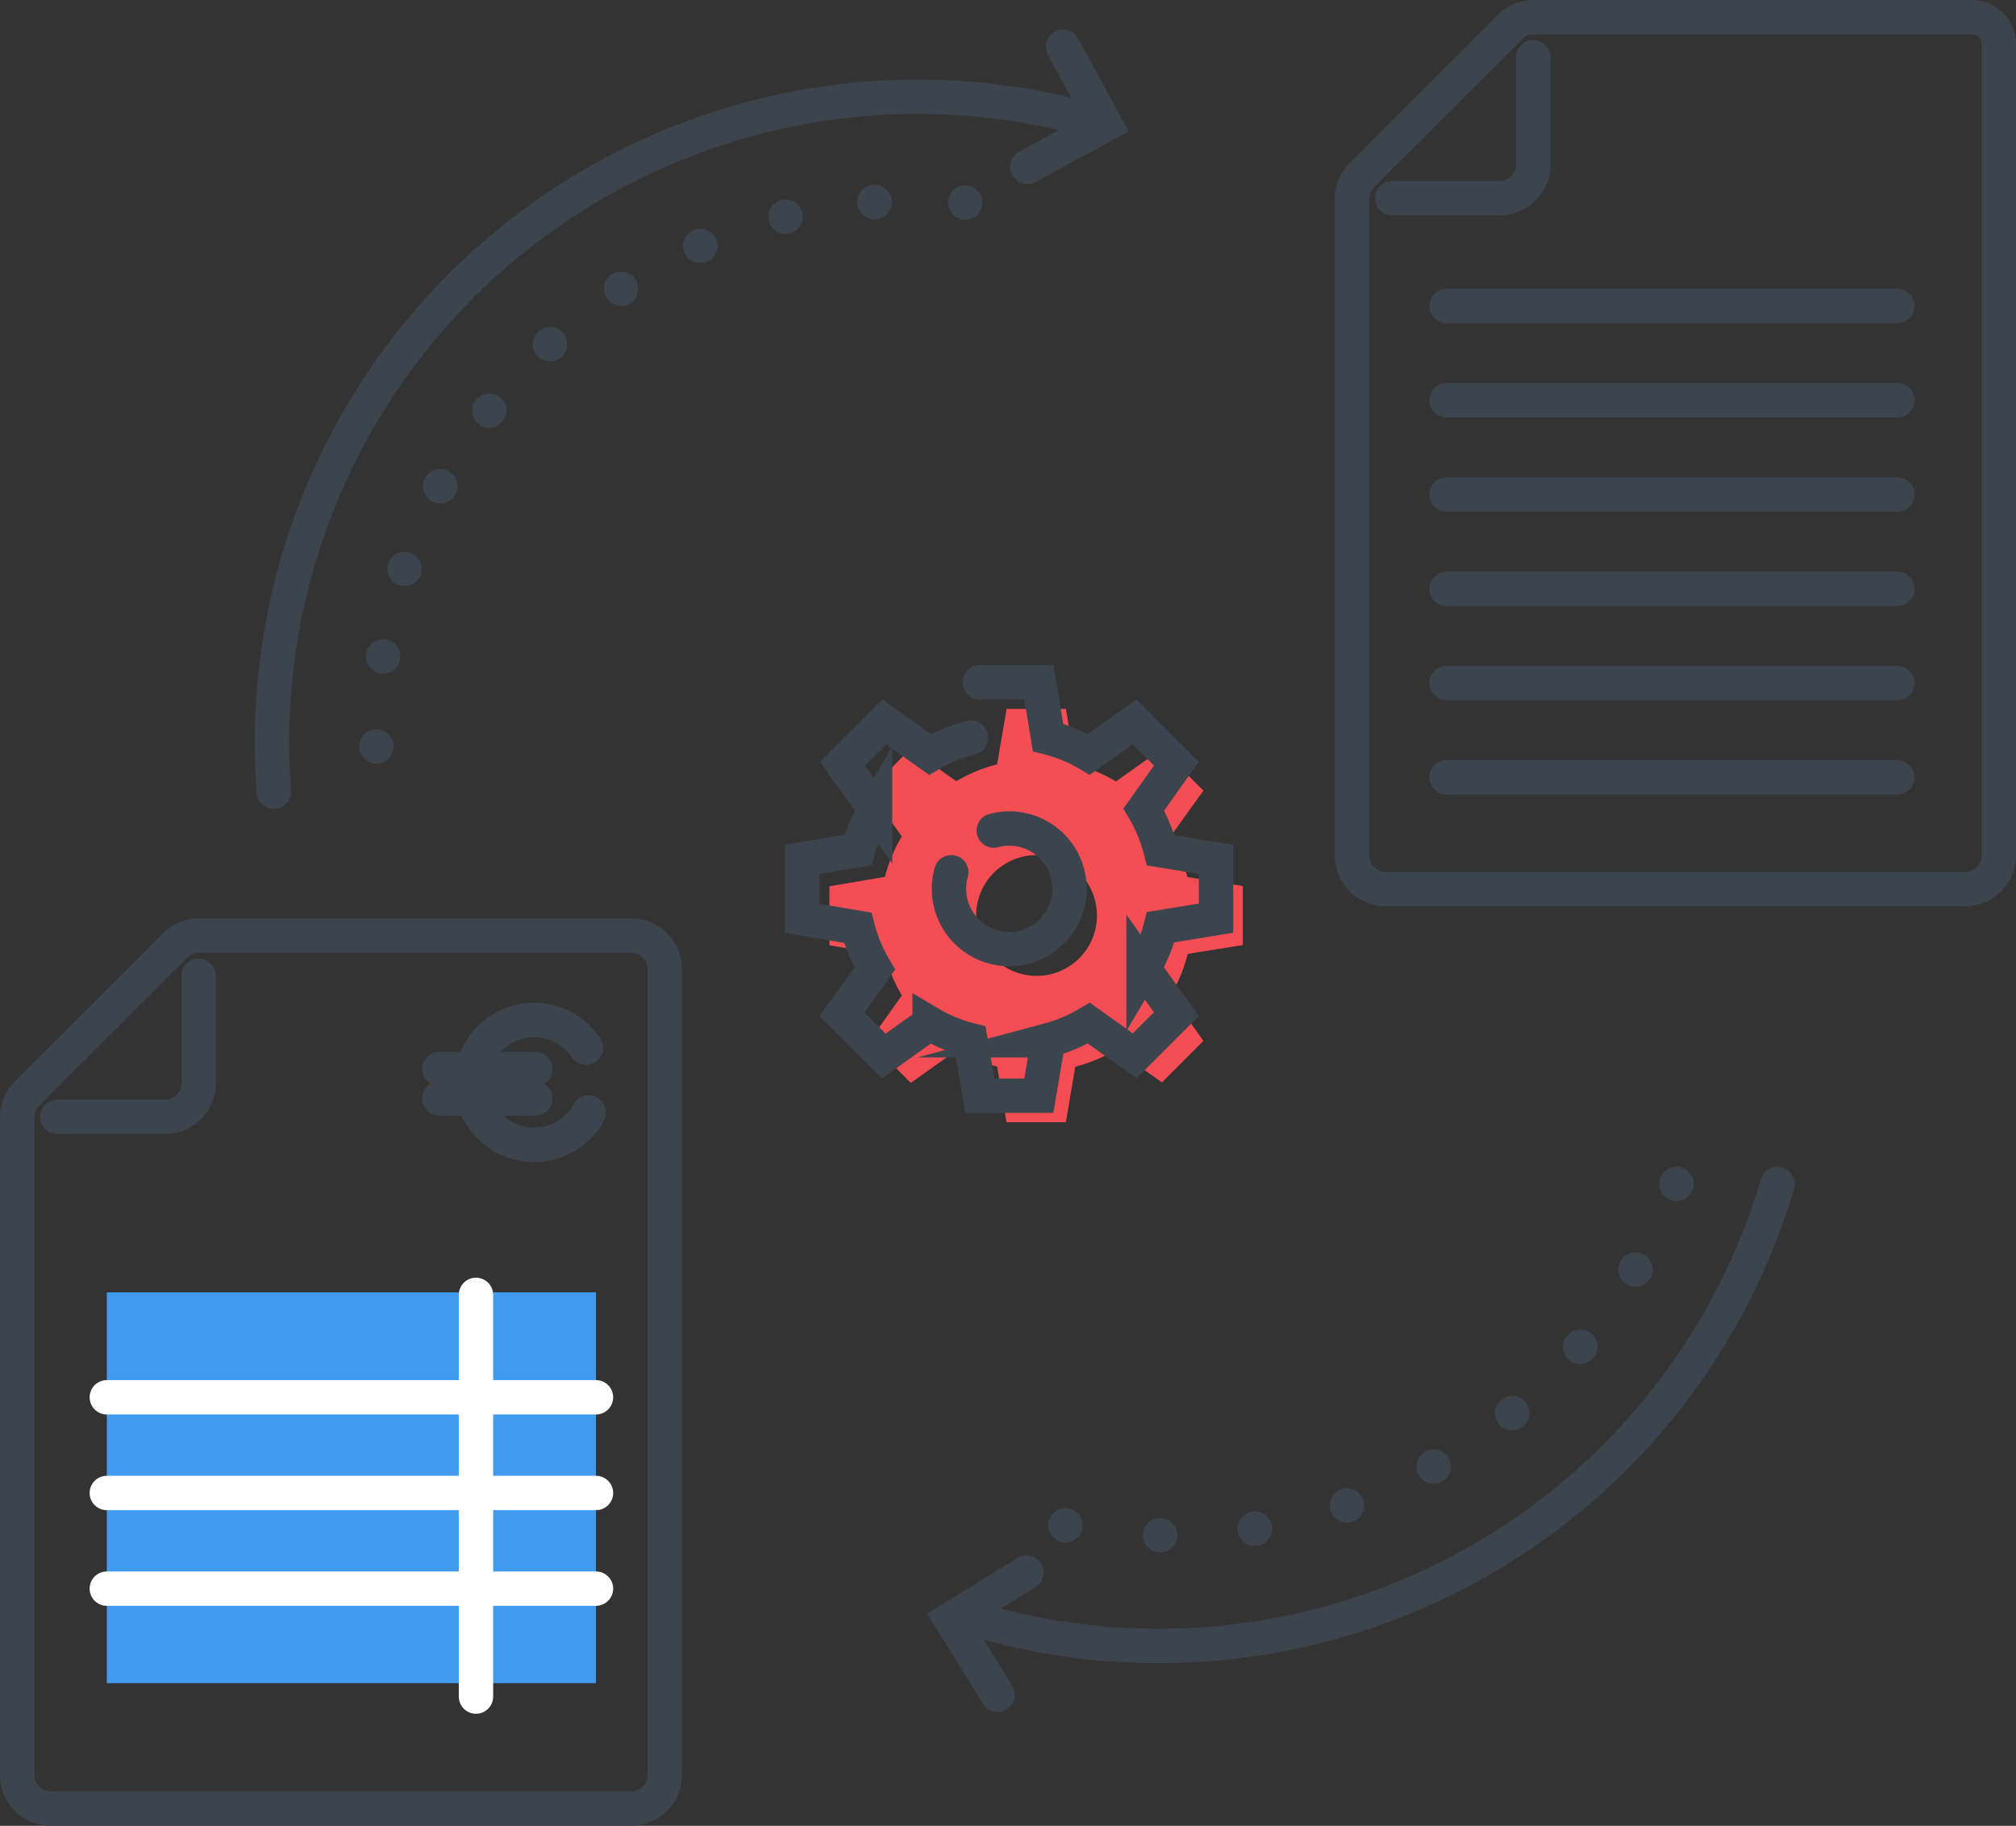 <?xml version="1.0" encoding="UTF-8"?> <svg xmlns="http://www.w3.org/2000/svg" viewBox="0 0 175.9 159.35"><rect x="0" y="0" width="175.9" height="159.35" fill="#333333" stroke="none"/><defs><style>.cls-1,.cls-3,.cls-4,.cls-5,.cls-6{fill:none;stroke-linecap:round;stroke-width:3px;}.cls-1,.cls-4,.cls-5,.cls-6{stroke:#3c454e;}.cls-1,.cls-3{stroke-linejoin:round;}.cls-2{fill:#409bee;}.cls-3{stroke:#fff;}.cls-4,.cls-5,.cls-6{stroke-miterlimit:10;}.cls-5{stroke-dasharray:0 7.87;}.cls-6{stroke-dasharray:0 8.3;}.cls-7{fill:#f44d54;}</style></defs><title>Rapprochement documents</title><g id="Calque_2" data-name="Calque 2"><g id="Calque_1-2" data-name="Calque 1"><path class="cls-1" d="M133.82,1.5a2.92,2.92,0,0,0-2.07.86L118.83,15.28a2.9,2.9,0,0,0-.86,2.07V74.66a2.93,2.93,0,0,0,2.93,2.93h50.57a2.93,2.93,0,0,0,2.93-2.93V3.84a2.35,2.35,0,0,0-2.35-2.34Z"></path><path class="cls-1" d="M133.78,5v9.37a2.93,2.93,0,0,1-2.93,2.92h-9.37"></path><line class="cls-1" x1="126.22" y1="26.71" x2="165.55" y2="26.71"></line><line class="cls-1" x1="126.22" y1="34.94" x2="165.55" y2="34.94"></line><line class="cls-1" x1="126.22" y1="43.16" x2="165.55" y2="43.16"></line><line class="cls-1" x1="126.22" y1="51.39" x2="165.55" y2="51.39"></line><line class="cls-1" x1="126.22" y1="59.61" x2="165.55" y2="59.61"></line><line class="cls-1" x1="126.22" y1="67.84" x2="165.55" y2="67.84"></line><polyline class="cls-2" points="41.57 146.9 52 146.9 52 112.79 9.32 112.79 9.32 146.9 18.06 146.9"></polyline><line class="cls-3" x1="9.32" y1="121.95" x2="52" y2="121.95"></line><line class="cls-3" x1="9.32" y1="130.3" x2="52" y2="130.3"></line><line class="cls-3" x1="9.32" y1="138.65" x2="52" y2="138.65"></line><line class="cls-3" x1="41.53" y1="113.01" x2="41.53" y2="148.07"></line><path class="cls-1" d="M4.43,157.85a2.93,2.93,0,0,1-2.93-2.93V97.52a2.94,2.94,0,0,1,.86-2.08L15.3,82.51a2.9,2.9,0,0,1,2.07-.86h37.7A2.93,2.93,0,0,1,58,84.58v70.34a2.93,2.93,0,0,1-2.93,2.93Z"></path><path class="cls-1" d="M17.33,85.17v9.37a2.94,2.94,0,0,1-2.93,2.94H5"></path><path class="cls-1" d="M51.37,97.1a5.45,5.45,0,1,1-.25-5.67"></path><line class="cls-1" x1="38.35" y1="93.3" x2="46.7" y2="93.3"></line><line class="cls-1" x1="38.35" y1="95.87" x2="46.7" y2="95.87"></line><line class="cls-4" x1="32.84" y1="65.14" x2="32.84" y2="65.14"></line><path class="cls-5" d="M33.43,57.29c.09-.56.18-1.11.29-1.67A47.22,47.22,0,0,1,80.28,17.49"></path><line class="cls-4" x1="84.21" y1="17.68" x2="84.21" y2="17.68"></line><line class="cls-4" x1="146.27" y1="103.32" x2="146.27" y2="103.32"></line><path class="cls-6" d="M142.7,110.8a47.22,47.22,0,0,1-45.63,22.94"></path><line class="cls-4" x1="92.96" y1="133.12" x2="92.96" y2="133.12"></line><path class="cls-4" d="M23.9,69.09A56.33,56.33,0,0,1,96,10.75"></path><path class="cls-4" d="M155.09,103.33a56.3,56.3,0,0,1-70,38"></path><polyline class="cls-4" points="92.75 4.07 96.44 10.87 89.64 14.56"></polyline><polyline class="cls-4" points="87.04 147.91 82.97 141.32 89.56 137.25"></polyline><path class="cls-7" d="M108.44,82.48V77.33l-4.84-.79A13.44,13.44,0,0,0,102.13,73L105,69l-3.63-3.64-4,2.84a13.3,13.3,0,0,0-3.56-1.47L93,61.87H87.83L87,66.71a13.3,13.3,0,0,0-3.56,1.47l-4-2.84L75.84,69l2.84,4a13.58,13.58,0,0,0-1.47,3.53l-4.84.82v5.15l4.84.82a13.8,13.8,0,0,0,1.48,3.56l-2.85,4,3.63,3.63,4-2.85A13.44,13.44,0,0,0,87,93.09l.82,4.85H93l.82-4.84a13.8,13.8,0,0,0,3.56-1.48l4,2.85L105,90.84l-2.85-4a13.33,13.33,0,0,0,1.48-3.59Zm-18,2.69a5.27,5.27,0,1,1,5.27-5.26A5.26,5.26,0,0,1,90.4,85.17Z"></path><path class="cls-4" d="M84.71,64.38a13.44,13.44,0,0,0-3.56,1.47l-4-2.84-3.64,3.64,2.84,4a13.58,13.58,0,0,0-1.47,3.53L70,75v5.15l4.84.82a13.8,13.8,0,0,0,1.48,3.56l-2.85,4,3.64,3.64,4-2.86a13.44,13.44,0,0,0,3.56,1.47l.82,4.85h5.15l.82-4.84A13.8,13.8,0,0,0,95,89.29l4,2.86,3.64-3.64-2.86-4a13.68,13.68,0,0,0,1.49-3.59l4.83-.79V75l-4.83-.79a13.78,13.78,0,0,0-1.47-3.56l2.84-4L99,63l-4,2.84a13.3,13.3,0,0,0-3.56-1.47l-.79-4.83H85.5"></path><path class="cls-4" d="M86.71,72.49a5.2,5.2,0,0,1,1.37-.18A5.26,5.26,0,1,1,83,76.13"></path></g></g></svg> 